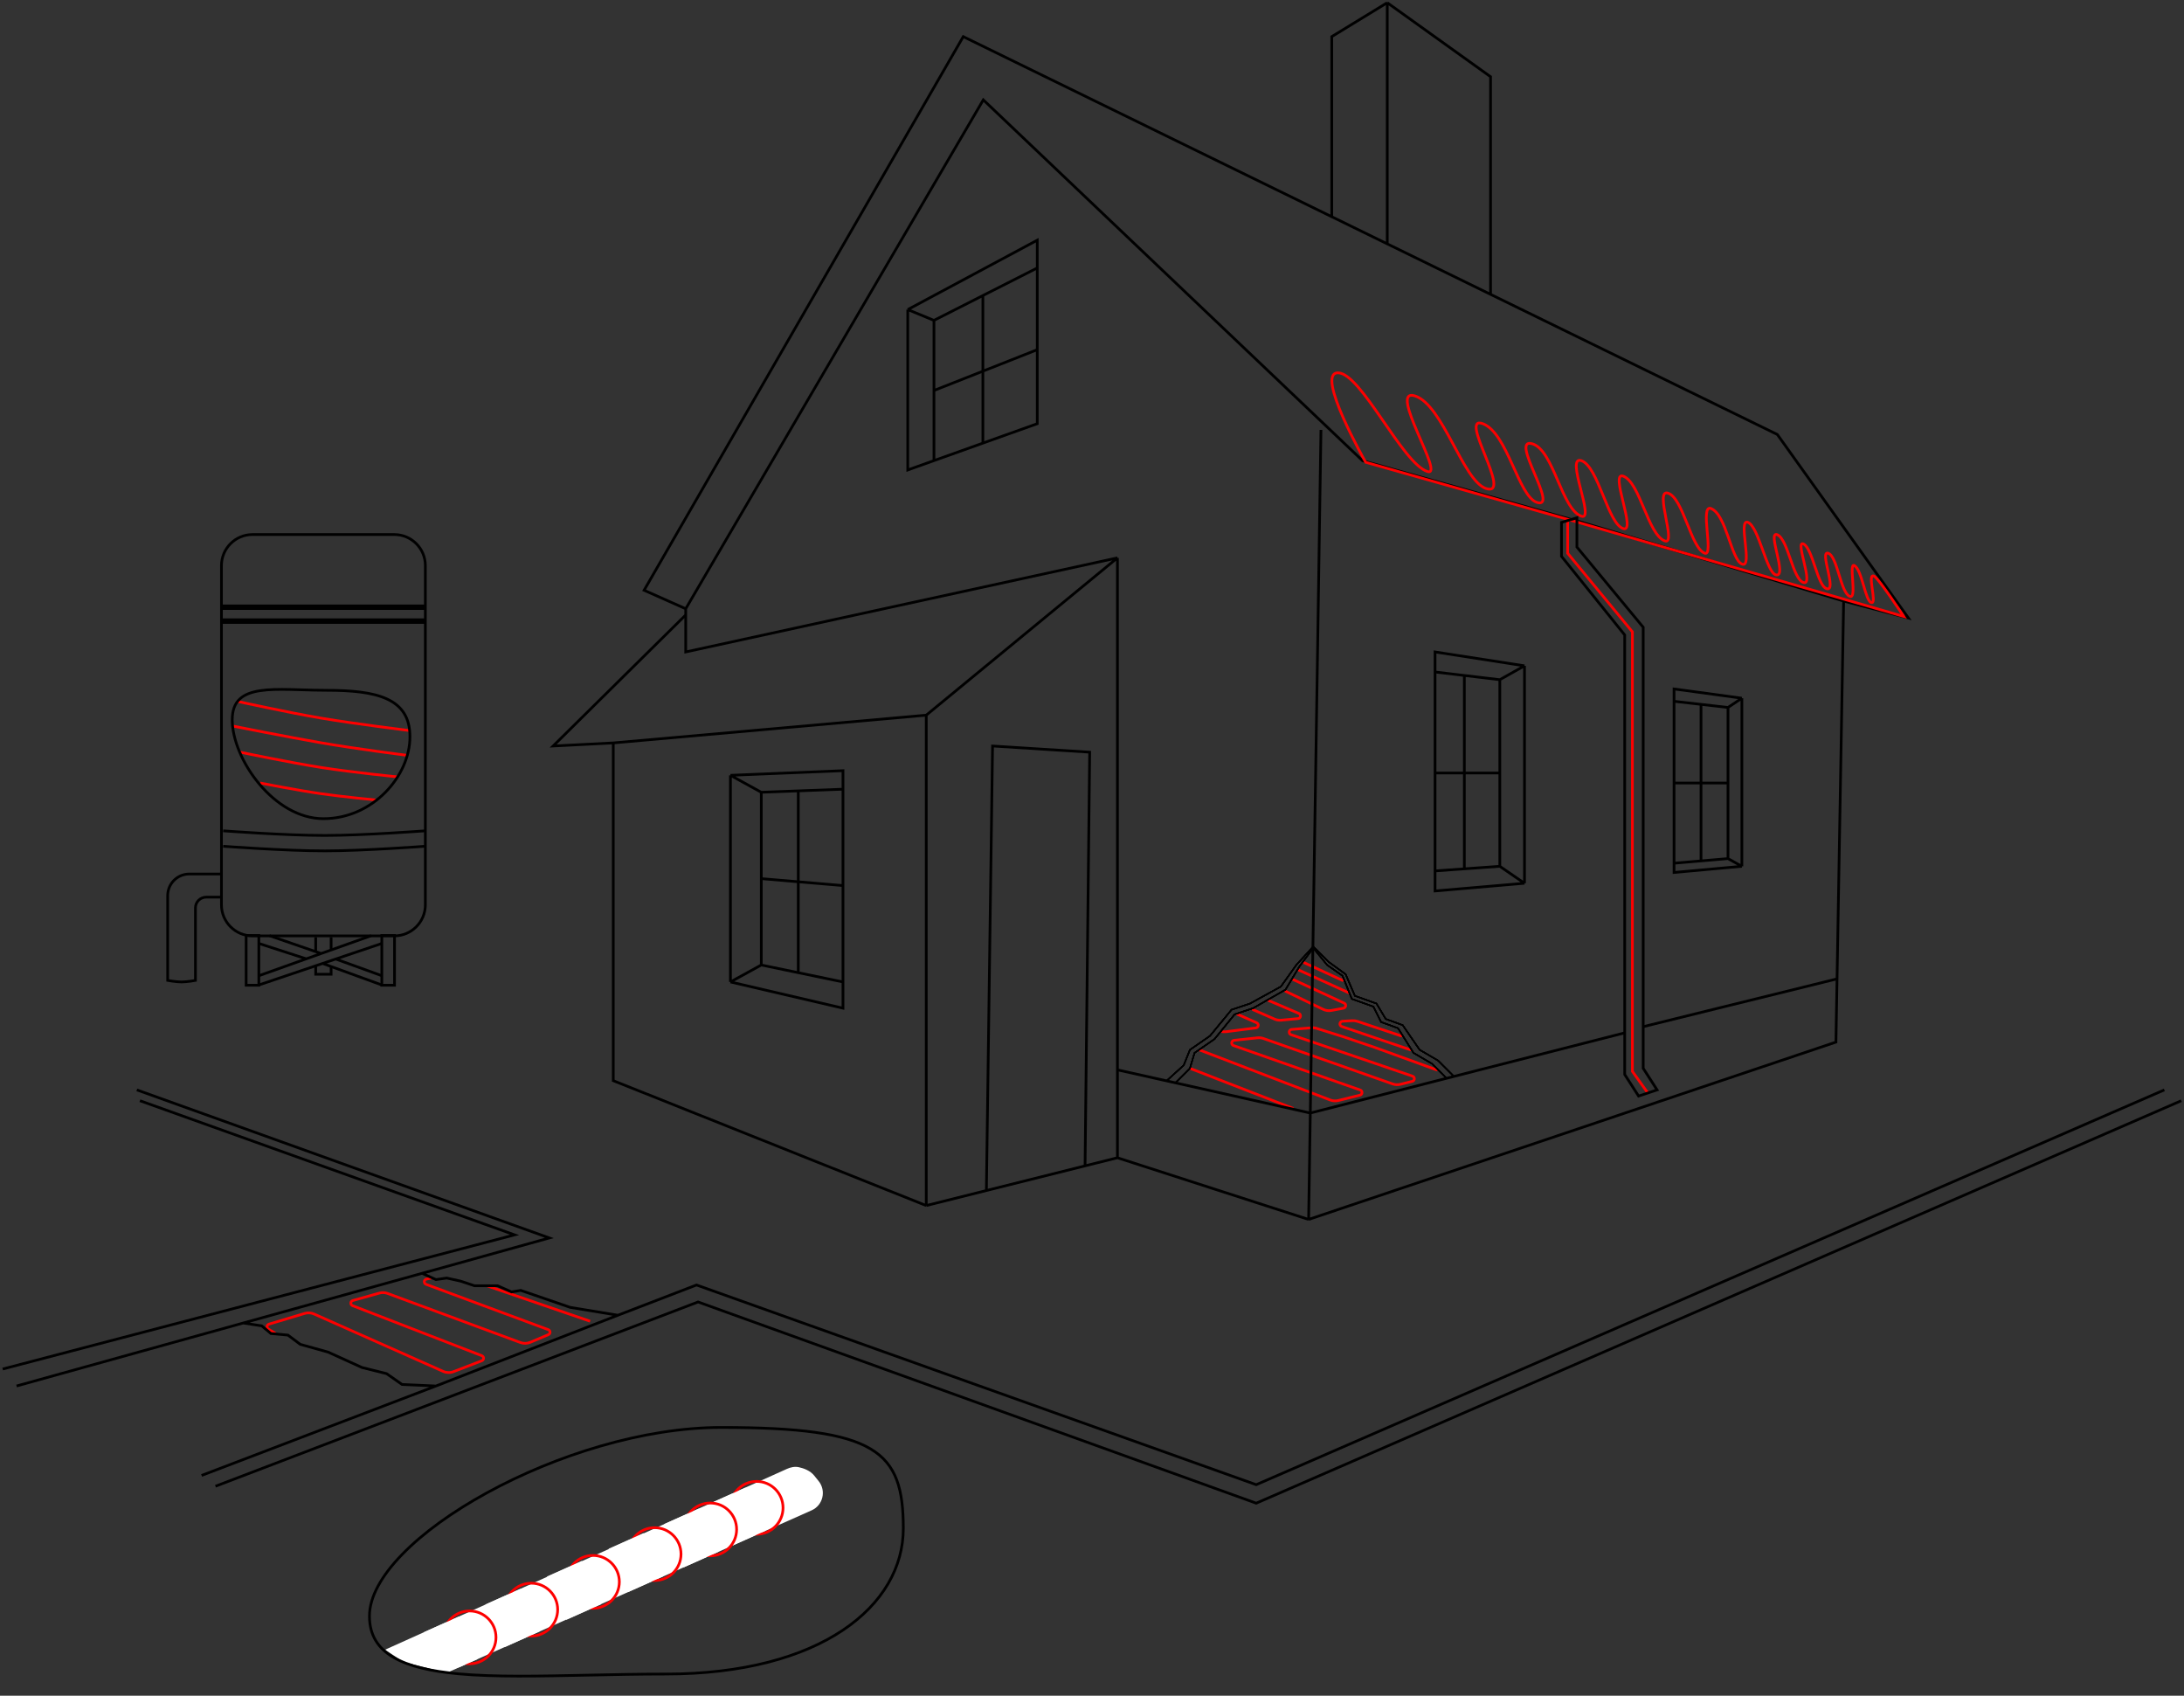<?xml version="1.0" encoding="UTF-8"?> <svg xmlns="http://www.w3.org/2000/svg" width="809" height="628" viewBox="0 0 809 628" fill="none"><rect x="0" y="0" width="809" height="628" fill="#333333" stroke="none"/> <path d="M509.17 387.883L509.341 387.413L509.331 387.41L509.17 387.883ZM497.675 383.984L497.836 383.511L497.825 383.508L497.675 383.984ZM531.976 396.688C532.235 396.783 532.522 396.648 532.616 396.389C532.71 396.129 532.576 395.843 532.317 395.748L531.976 396.688ZM495.736 407.567L495.617 407.082L495.736 407.567ZM492.751 407.382L492.573 407.849L492.751 407.382ZM503.849 403.675L503.683 404.146L503.849 403.675ZM503.757 405.589L503.638 405.104L503.757 405.589ZM457.142 385.277L457.088 384.78L457.142 385.277ZM456.917 387.215L456.751 387.687L456.917 387.215ZM518.752 401.566L518.873 402.051L518.752 401.566ZM515.881 401.433L515.716 401.904L515.881 401.433ZM523.228 398.551L523.066 399.024L523.228 398.551ZM478.464 381.244L478.423 380.746L478.464 381.244ZM485.744 380.138L478.423 380.746L478.506 381.742L485.827 381.134L485.744 380.138ZM478.062 383.66L523.066 399.024L523.389 398.077L478.385 382.714L478.062 383.66ZM523.026 399.982L518.63 401.081L518.873 402.051L523.269 400.952L523.026 399.982ZM516.047 400.961L468.161 384.133L467.83 385.077L515.716 401.904L516.047 400.961ZM465.753 383.854L457.088 384.78L457.195 385.774L465.86 384.848L465.753 383.854ZM456.751 387.687L503.683 404.146L504.014 403.203L457.082 386.743L456.751 387.687ZM503.638 405.104L495.617 407.082L495.856 408.053L503.877 406.075L503.638 405.104ZM492.93 406.916L444.372 388.327L444.014 389.261L492.573 407.849L492.93 406.916ZM440.584 396.113L478.848 410.963L479.21 410.03L440.946 395.181L440.584 396.113ZM487.549 381.326L497.525 384.461L497.825 383.508L487.848 380.372L487.549 381.326ZM497.515 384.458L509.009 388.357L509.331 387.41L497.836 383.511L497.515 384.458ZM532.317 395.748L509.341 387.413L509 388.353L531.976 396.688L532.317 395.748ZM495.617 407.082C494.725 407.302 493.788 407.244 492.93 406.916L492.573 407.849C493.621 408.251 494.766 408.322 495.856 408.053L495.617 407.082ZM503.683 404.146C504.152 404.311 504.12 404.985 503.638 405.104L503.877 406.075C505.325 405.718 505.421 403.696 504.014 403.203L503.683 404.146ZM457.088 384.78C455.498 384.95 455.242 387.157 456.751 387.687L457.082 386.743C456.579 386.567 456.665 385.831 457.195 385.774L457.088 384.78ZM468.161 384.133C467.389 383.862 466.567 383.767 465.753 383.854L465.86 384.848C466.525 384.777 467.198 384.855 467.83 385.077L468.161 384.133ZM518.63 401.081C517.776 401.295 516.878 401.253 516.047 400.961L515.716 401.904C516.731 402.261 517.829 402.312 518.873 402.051L518.63 401.081ZM523.066 399.024C523.538 399.185 523.509 399.861 523.026 399.982L523.269 400.952C524.719 400.59 524.804 398.56 523.389 398.077L523.066 399.024ZM478.423 380.746C476.803 380.88 476.524 383.135 478.062 383.66L478.385 382.714C477.873 382.538 477.966 381.787 478.506 381.742L478.423 380.746ZM485.827 381.134C486.408 381.086 486.992 381.151 487.549 381.326L487.848 380.372C487.169 380.158 486.454 380.079 485.744 380.138L485.827 381.134Z" fill="#FD0000"></path> <path d="M476.395 366.641C476.146 366.521 475.847 366.626 475.727 366.875C475.608 367.123 475.712 367.422 475.961 367.542L476.395 366.641ZM458.676 375.201C458.424 375.089 458.128 375.203 458.016 375.455C457.904 375.708 458.018 376.003 458.27 376.115L458.676 375.201ZM464.385 373.487C464.132 373.376 463.837 373.492 463.726 373.745C463.615 373.998 463.731 374.292 463.984 374.403L464.385 373.487ZM470.092 370.059C469.838 369.95 469.544 370.068 469.436 370.322C469.327 370.576 469.445 370.869 469.699 370.978L470.092 370.059ZM499.385 368.118C499.636 368.232 499.933 368.121 500.047 367.87C500.161 367.618 500.05 367.322 499.799 367.207L499.385 368.118ZM497.098 363.548C497.349 363.663 497.646 363.554 497.761 363.303C497.877 363.052 497.768 362.755 497.517 362.64L497.098 363.548ZM497.655 373.38L497.563 372.889L497.655 373.38ZM497.89 371.489L497.68 371.943L497.89 371.489ZM454.204 382.085L454.267 382.581L454.204 382.085ZM452.494 382.008L452.386 382.496L452.494 382.008ZM465.205 380.68L465.142 380.184L465.205 380.68ZM465.484 378.775L465.281 379.231L465.484 378.775ZM474.61 377.822L474.657 378.319L474.61 377.822ZM490.12 373.804L490.337 373.354L490.12 373.804ZM480.828 377.236L480.781 376.738L480.828 377.236ZM480.781 376.738L474.563 377.324L474.657 378.319L480.875 377.734L480.781 376.738ZM465.142 380.184L454.141 381.589L454.267 382.581L465.268 381.176L465.142 380.184ZM490.337 373.354L476.395 366.641L475.961 367.542L489.903 374.255L490.337 373.354ZM452.602 381.519L452.298 381.452L452.083 382.429L452.386 382.496L452.602 381.519ZM458.27 376.115L465.281 379.231L465.687 378.318L458.676 375.201L458.27 376.115ZM472.338 376.966L464.385 373.487L463.984 374.403L471.937 377.882L472.338 376.966ZM469.699 370.978L480.931 375.781L481.324 374.861L470.092 370.059L469.699 370.978ZM493.303 374.705L497.747 373.872L497.563 372.889L493.119 373.722L493.303 374.705ZM498.099 371.035L478.671 362.068L478.252 362.976L497.68 371.943L498.099 371.035ZM480.539 359.551L499.385 368.118L499.799 367.207L480.953 358.64L480.539 359.551ZM482.251 356.694L497.098 363.548L497.517 362.64L482.67 355.786L482.251 356.694ZM497.747 373.872C499.183 373.602 499.426 371.648 498.099 371.035L497.68 371.943C498.122 372.148 498.042 372.799 497.563 372.889L497.747 373.872ZM454.141 381.589C453.627 381.654 453.107 381.631 452.602 381.519L452.386 382.496C453.004 382.632 453.64 382.661 454.267 382.581L454.141 381.589ZM465.268 381.176C466.774 380.984 467.074 378.934 465.687 378.318L465.281 379.231C465.744 379.437 465.643 380.12 465.142 380.184L465.268 381.176ZM474.563 377.324C473.803 377.395 473.037 377.272 472.338 376.966L471.937 377.882C472.792 378.257 473.728 378.407 474.657 378.319L474.563 377.324ZM489.903 374.255C490.959 374.763 492.151 374.921 493.303 374.705L493.119 373.722C492.176 373.899 491.201 373.77 490.337 373.354L489.903 374.255ZM480.875 377.734C482.423 377.588 482.754 375.473 481.324 374.861L480.931 375.781C481.407 375.984 481.297 376.69 480.781 376.738L480.875 377.734Z" fill="#FD0000"></path> <path d="M489.311 159.202C489.311 161.606 486.968 310.615 485.365 412.21M484.742 451.618L680.067 385.938L680.476 362.522M484.742 451.618C484.929 439.771 485.14 426.457 485.365 412.21M484.742 451.618L413.922 428.773M682.922 222.597L706.91 228.879L658.364 160.915L552.135 109.008M682.922 222.597L680.476 362.522M682.922 222.597L584.118 192.898M254.007 225.452L364.235 36.981L504.731 170.624L581.833 192.327M254.007 225.452V227.737M254.007 225.452L238.587 218.599L356.81 13.565L493.309 80.263M413.922 206.605L254.007 241.444V227.737M413.922 206.605L343.103 264.86M413.922 206.605V396.219M413.922 428.773V396.219M413.922 428.773L401.929 431.771M343.103 446.478L227.165 400.217V275.14M343.103 446.478V264.86M343.103 446.478L365.377 440.909M227.165 275.14L204.891 276.282L254.007 227.737M227.165 275.14L343.103 264.86M413.922 396.219L433.912 400.693L485.365 412.21M485.365 412.21L601.823 382.512M680.476 362.522L608.676 380.227M365.377 440.909L367.661 276.282L403.642 278.567L401.929 431.771M365.377 440.909L401.929 431.771M270.57 287.134V363.665M270.57 287.134L312.262 285.42V292.274M270.57 287.134L281.993 293.416M270.57 363.665L312.262 373.374V363.665M270.57 363.665L281.993 357.382M564.7 327.113L531.574 329.968V322.544M564.7 327.113V246.584M564.7 327.113L555.562 320.83M564.7 246.584L531.574 241.444V248.868M564.7 246.584L555.562 251.724M645.228 320.83L620.099 323.115V319.688M645.228 320.83V258.577M645.228 320.83L640.088 317.975M645.228 258.577L620.099 255.151V259.72M645.228 258.577L640.088 262.004M493.309 80.263V13.565L513.869 1M493.309 80.263L513.869 90.31M513.869 1L552.135 28.414V109.008M513.869 1V90.31M552.135 109.008L513.869 90.31M336.249 114.654L384.224 88.953V99.234M336.249 114.654V174.051L364.083 164.11M336.249 114.654L345.959 118.652M345.959 118.652L361.95 110.537L364.083 109.454M345.959 118.652V144.618M345.959 170.583V144.618M384.224 99.234L366.217 108.372L364.083 109.454M384.224 99.234V129.503M364.083 109.454V164.11M364.083 164.11L384.224 156.917V152.919V129.503M345.959 144.618L384.224 129.503M555.562 251.724L542.426 250.16M555.562 251.724V286.277M555.562 320.83L542.426 321.768M555.562 320.83V286.277M531.574 322.544L542.426 321.768M531.574 322.544V286.277M531.574 248.868L542.426 250.16M531.574 248.868V286.277M640.088 262.004L630.093 260.862M640.088 262.004V289.989M640.088 317.975L620.099 319.688M640.088 317.975V289.989M620.099 319.688V289.989M620.099 259.72L630.093 260.862M620.099 259.72V289.989M542.426 250.16V321.768M555.562 286.277H531.574M630.093 260.862V318.831M640.088 289.989H620.099M281.993 357.382L295.7 360.227M281.993 357.382V325.399M281.993 293.416L295.7 292.899M281.993 293.416V325.399M312.262 292.274L295.7 292.899M312.262 292.274V327.969M312.262 363.665L295.7 360.227M312.262 363.665V327.969M295.7 292.899V360.227M281.993 325.399L312.262 327.969" stroke="black"></path> <path d="M432.199 400.217L438.482 394.505L440.766 388.794L448.191 383.654L456.186 373.945L463.04 371.66L474.462 365.378L480.174 357.382L486.456 350.529L492.167 356.24L498.45 360.809L501.877 368.805L509.872 371.66L513.299 377.372L519.581 379.656L525.864 388.794L532.717 392.792L538.429 398.503" stroke="black" stroke-width="0.5"></path> <path d="M432.199 400.217L438.482 394.505L440.766 388.794L448.191 383.654L456.186 373.945L463.04 371.66L474.462 365.378L480.174 357.382L486.456 350.529L492.167 356.24L498.45 360.809L501.877 368.805L509.872 371.66L513.299 377.372L519.581 379.656L525.864 388.794L532.717 392.792L538.429 398.503" stroke="black" stroke-width="0.5"></path> <path d="M432.199 400.217L438.482 394.505L440.766 388.794L448.191 383.654L456.186 373.945L463.04 371.66L474.462 365.378L480.174 357.382L486.456 350.529L492.167 356.24L498.45 360.809L501.877 368.805L509.872 371.66L513.299 377.372L519.581 379.656L525.864 388.794L532.717 392.792L538.429 398.503" stroke="black" stroke-width="0.5"></path> <path d="M432.199 400.217L438.482 394.505L440.766 388.794L448.191 383.654L456.186 373.945L463.04 371.66L474.462 365.378L480.174 357.382L486.456 350.529L492.167 356.24L498.45 360.809L501.877 368.805L509.872 371.66L513.299 377.372L519.581 379.656L525.864 388.794L532.717 392.792L538.429 398.503" stroke="black" stroke-width="0.5"></path> <path d="M432.199 400.217L438.482 394.505L440.766 388.794L448.191 383.654L456.186 373.945L463.04 371.66L474.462 365.378L480.174 357.382L486.456 350.529L492.167 356.24L498.45 360.809L501.877 368.805L509.872 371.66L513.299 377.372L519.581 379.656L525.864 388.794L532.717 392.792L538.429 398.503" stroke="black" stroke-width="0.5"></path> <path d="M808 407.641L465.325 556.705L258.577 482.173L79.815 550.422M51.83 407.641L179.762 453.444L190.614 457.329L1 507.017" stroke="black"></path> <path d="M610.391 404.786L604.68 396.79V234.019L580.692 204.892V192.327M580.692 192.327L505.875 171.195C505.875 171.195 487.032 138.07 495.595 138.07C504.159 138.07 519.326 171.491 528.72 174.622C535.573 176.907 513.745 143.28 524.153 146.637C534.56 149.994 541.855 178.049 550.423 180.904C560.705 184.331 539.941 153.415 549.28 156.917C558.418 160.344 562.416 183.76 569.269 186.045C577.836 188.9 558.954 161.884 567.556 164.342C575.551 166.626 578.407 188.709 585.832 191.185C590.972 192.898 579.55 168.34 585.832 170.624C592.114 172.909 595.541 193.85 601.252 195.754C606.392 197.467 596.112 174.466 601.252 176.335C607.534 178.62 610.39 197.966 616.673 200.323C621.241 202.036 612.674 181.076 617.815 182.618C623.526 184.331 626.381 203.178 631.522 204.892C634.948 206.034 629.523 186.616 633.807 188.329C639.517 190.614 641.231 207.176 645.229 208.89C649.557 210.745 643.516 191.756 647.514 193.469C651.511 195.183 654.367 212.031 657.794 212.887C662.363 214.03 654.367 196.325 658.365 198.038C662.362 199.752 664.077 214.601 668.074 215.743C672.072 216.885 664.648 199.752 668.074 201.465C671.501 203.178 673.214 217.048 676.641 218.028C680.638 219.17 673.786 203.749 677.212 204.892C680.639 206.034 681.781 219.512 685.208 220.883C688.063 222.025 684.637 208.09 686.921 209.461C689.777 211.174 690.919 222.597 693.203 223.168C695.488 223.739 691.286 211.622 694.346 213.459C696.059 214.487 705.197 228.308 705.197 228.308L580.692 192.327Z" stroke="#FD0000"></path> <path d="M578.41 206.034V194.04V193.469L584.121 191.756V202.607L608.68 232.306V395.648L613.82 403.643L606.966 405.928L601.826 397.932V235.161L578.41 206.034Z" stroke="black"></path> <path d="M218.598 489.312L180.333 476.176M159.772 473.321L157.941 473.727C156.968 473.944 156.876 475.295 157.81 475.641L203.093 492.431C203.942 492.746 203.968 493.939 203.133 494.291L196.431 497.112C195.262 497.605 193.948 497.634 192.758 497.194L143.588 479.023C142.599 478.657 141.521 478.614 140.506 478.898L130.684 481.648C129.758 481.907 129.696 483.197 130.592 483.544L178.487 502.084C179.34 502.414 179.339 503.621 178.485 503.949L167.988 507.987C166.75 508.463 165.374 508.428 164.162 507.889L116.346 486.638C115.254 486.152 114.024 486.074 112.879 486.418L99.636 490.391C98.812 490.638 98.664 491.741 99.393 492.196L102.089 493.881" stroke="#FD0000"></path> <path d="M801.718 403.643L465.325 549.851L258.007 475.891L228.879 487.097M74.676 546.425L161.487 513.299M50.688 403.643L203.487 458.471L156.347 471.568M6.141 513.299L90.096 489.974M156.347 471.568L90.096 489.974M156.347 471.568L161.487 473.892L165.485 473.321L170.625 474.463L175.765 476.176H184.332L189.472 478.461L192.899 477.89L211.175 484.172L228.879 487.097M228.879 487.097L161.487 513.299M161.487 513.299L148.922 512.728L143.211 508.73L134.073 506.446L121.508 500.735L111.228 497.879L106.659 494.452L100.376 493.881L96.95 491.025L90.096 489.974" stroke="black"></path> <path d="M82.672 307.694C82.672 307.694 105.63 309.418 120.366 309.408C134.879 309.398 157.489 307.694 157.489 307.694M157.489 313.406C157.489 313.406 134.879 315.109 120.366 315.119C105.63 315.129 82.672 313.406 82.672 313.406" stroke="black"></path> <path d="M82.031 225.381H157.562V229.521H82.031V225.381ZM157.562 224.381H82.031V209.467C82.031 203.116 87.18 197.967 93.531 197.967H146.062C152.413 197.967 157.562 203.116 157.562 209.467V224.381ZM82.031 230.521H157.562V335.102C157.562 341.453 152.413 346.602 146.062 346.602H93.531C87.18 346.602 82.031 341.453 82.031 335.102V323.686V230.521Z" stroke="black"></path> <path d="M82.103 323.686H70.113C65.695 323.686 62.113 327.267 62.113 331.686V363.093C62.113 363.093 65.234 363.664 67.253 363.664C69.273 363.664 72.394 363.093 72.394 363.093V336.252C72.394 334.043 74.184 332.252 76.394 332.252H82.103" stroke="black"></path> <rect x="91.172" y="346.46" width="4.711" height="18.418" stroke="black"></rect> <rect x="141.43" y="346.46" width="4.711" height="18.418" stroke="black"></rect> <path d="M116.941 347.102V352.601M122.653 347.102V351.671M116.941 357.821V360.809H122.653V357.953" stroke="black"></path> <path d="M95.809 361.38L137.501 346.531M95.809 364.807L141.499 349.386M95.809 349.386L113.448 355.098M141.499 364.807L119.5 356.811M99.806 346.531L118.963 353.133M141.499 361.38L124.365 355.169" stroke="black"></path> <path d="M87.811 259.72C87.811 259.72 106.671 263.889 119.223 266.002C131.883 268.134 151.777 270.571 151.777 270.571M86.098 268.858C86.098 268.858 106.465 272.933 119.223 275.14C132.34 277.409 150.635 279.709 150.635 279.709M88.953 278.567C88.953 278.567 107.81 282.502 119.223 284.278C130.786 286.078 147.208 287.705 147.208 287.705M96.378 289.989C96.378 289.989 110.256 292.711 119.223 293.987C127.002 295.095 139.212 296.272 139.212 296.272" stroke="#FF0000"></path> <path d="M151.849 272.856C151.849 287.408 138.125 303.197 119.795 303.197C110.692 303.197 102.252 297.737 96.065 290.373C89.876 283.007 86.027 273.836 86.027 266.574C86.027 262.967 87.045 260.546 88.787 258.898C90.545 257.233 93.109 256.292 96.329 255.797C99.546 255.303 103.353 255.264 107.543 255.351C108.987 255.381 110.479 255.426 112.005 255.472C114.887 255.56 117.892 255.651 120.937 255.651C130.24 255.651 137.993 256.375 143.411 258.897C146.107 260.152 148.206 261.845 149.635 264.103C151.065 266.361 151.849 269.222 151.849 272.856Z" stroke="black"></path> <path d="M142.641 610.962L291.485 544.007C292.879 543.379 294.407 543.049 295.901 543.374C297.688 543.762 300.107 544.615 301.599 546.48C302.052 547.046 302.617 547.747 303.232 548.507C306.137 552.096 304.864 557.47 300.646 559.348L165.484 619.528L149.494 615.531L142.641 610.962Z" fill="white"></path> <path d="M334.607 566.021C334.607 580.358 327.017 593.828 312.215 603.733C297.405 613.644 275.379 619.978 246.58 619.978C236.698 619.978 226.984 620.185 217.666 620.384C199.715 620.766 183.235 621.118 169.864 619.896C159.712 618.969 151.438 617.139 145.713 613.775C142.858 612.097 140.65 610.046 139.153 607.544C137.657 605.044 136.855 602.067 136.855 598.512C136.855 591.444 141.309 583.534 149.031 575.605C156.737 567.692 167.629 559.833 180.34 552.87C205.767 538.942 238.381 528.649 267.143 528.649C281.567 528.649 293.004 529.199 302.048 530.474C311.095 531.75 317.712 533.746 322.518 536.615C327.307 539.474 330.317 543.21 332.139 548.019C333.968 552.847 334.607 558.775 334.607 566.021Z" stroke="black"></path> <circle cx="280.276" cy="558.418" r="9.78" stroke="#FD0000"></circle> <rect x="263.246" y="556.707" width="14.179" height="17.617" transform="rotate(-24.12 263.246 556.707)" fill="white"></rect> <circle cx="263.081" cy="566.414" r="9.78" stroke="#FD0000"></circle> <rect x="246.051" y="564.441" width="14.179" height="17.573" transform="rotate(-24.12 246.051 564.441)" fill="white"></rect> <circle cx="242.483" cy="575.552" r="9.78" stroke="#FD0000"></circle> <rect x="225.453" y="573.58" width="14.179" height="17.573" transform="rotate(-24.12 225.453 573.58)" fill="white"></rect> <circle cx="219.636" cy="585.832" r="9.78" stroke="#FD0000"></circle> <rect x="202.605" y="583.86" width="14.179" height="17.573" transform="rotate(-24.12 202.605 583.86)" fill="white"></rect> <circle cx="196.792" cy="596.113" r="9.78" stroke="#FD0000"></circle> <rect x="179.801" y="594.217" width="14.179" height="17.33" transform="rotate(-24.12 179.801 594.217)" fill="white"></rect> <circle cx="173.948" cy="606.393" r="9.78" stroke="#FD0000"></circle> <path d="M156.957 604.506L169.898 598.712L176.938 614.436L170.625 617.244L167.199 618.388L156.957 604.506Z" fill="white"></path> <path d="M522.438 388.794L497.011 380.159C495.971 379.806 496.178 378.278 497.274 378.214L500.916 377.999C501.551 377.962 502.187 378.046 502.791 378.247L519.011 383.654" stroke="#FD0000" stroke-linecap="round"></path> <path d="M435.629 400.788L440.769 395.647L442.482 389.936L449.907 384.796L457.332 375.658L464.185 373.373L476.179 366.52L481.319 357.953L486.459 351.1L491.599 357.382L497.31 361.38L500.737 369.947L508.733 372.802L511.589 378.514L517.871 380.798L523.582 389.936L530.436 393.934L535.576 399.074" stroke="black" stroke-width="0.5"></path> <path d="M435.629 400.788L440.769 395.647L442.482 389.936L449.907 384.796L457.332 375.658L464.185 373.373L476.179 366.52L481.319 357.953L486.459 351.1L491.599 357.382L497.31 361.38L500.737 369.947L508.733 372.802L511.589 378.514L517.871 380.798L523.582 389.936L530.436 393.934L535.576 399.074" stroke="black" stroke-width="0.5"></path> <path d="M435.629 400.788L440.769 395.647L442.482 389.936L449.907 384.796L457.332 375.658L464.185 373.373L476.179 366.52L481.319 357.953L486.459 351.1L491.599 357.382L497.31 361.38L500.737 369.947L508.733 372.802L511.589 378.514L517.871 380.798L523.582 389.936L530.436 393.934L535.576 399.074" stroke="black" stroke-width="0.5"></path> <path d="M435.629 400.788L440.769 395.647L442.482 389.936L449.907 384.796L457.332 375.658L464.185 373.373L476.179 366.52L481.319 357.953L486.459 351.1L491.599 357.382L497.31 361.38L500.737 369.947L508.733 372.802L511.589 378.514L517.871 380.798L523.582 389.936L530.436 393.934L535.576 399.074" stroke="black" stroke-width="0.5"></path> <path d="M435.629 400.788L440.769 395.647L442.482 389.936L449.907 384.796L457.332 375.658L464.185 373.373L476.179 366.52L481.319 357.953L486.459 351.1L491.599 357.382L497.31 361.38L500.737 369.947L508.733 372.802L511.589 378.514L517.871 380.798L523.582 389.936L530.436 393.934L535.576 399.074" stroke="black" stroke-width="0.5"></path> </svg> 